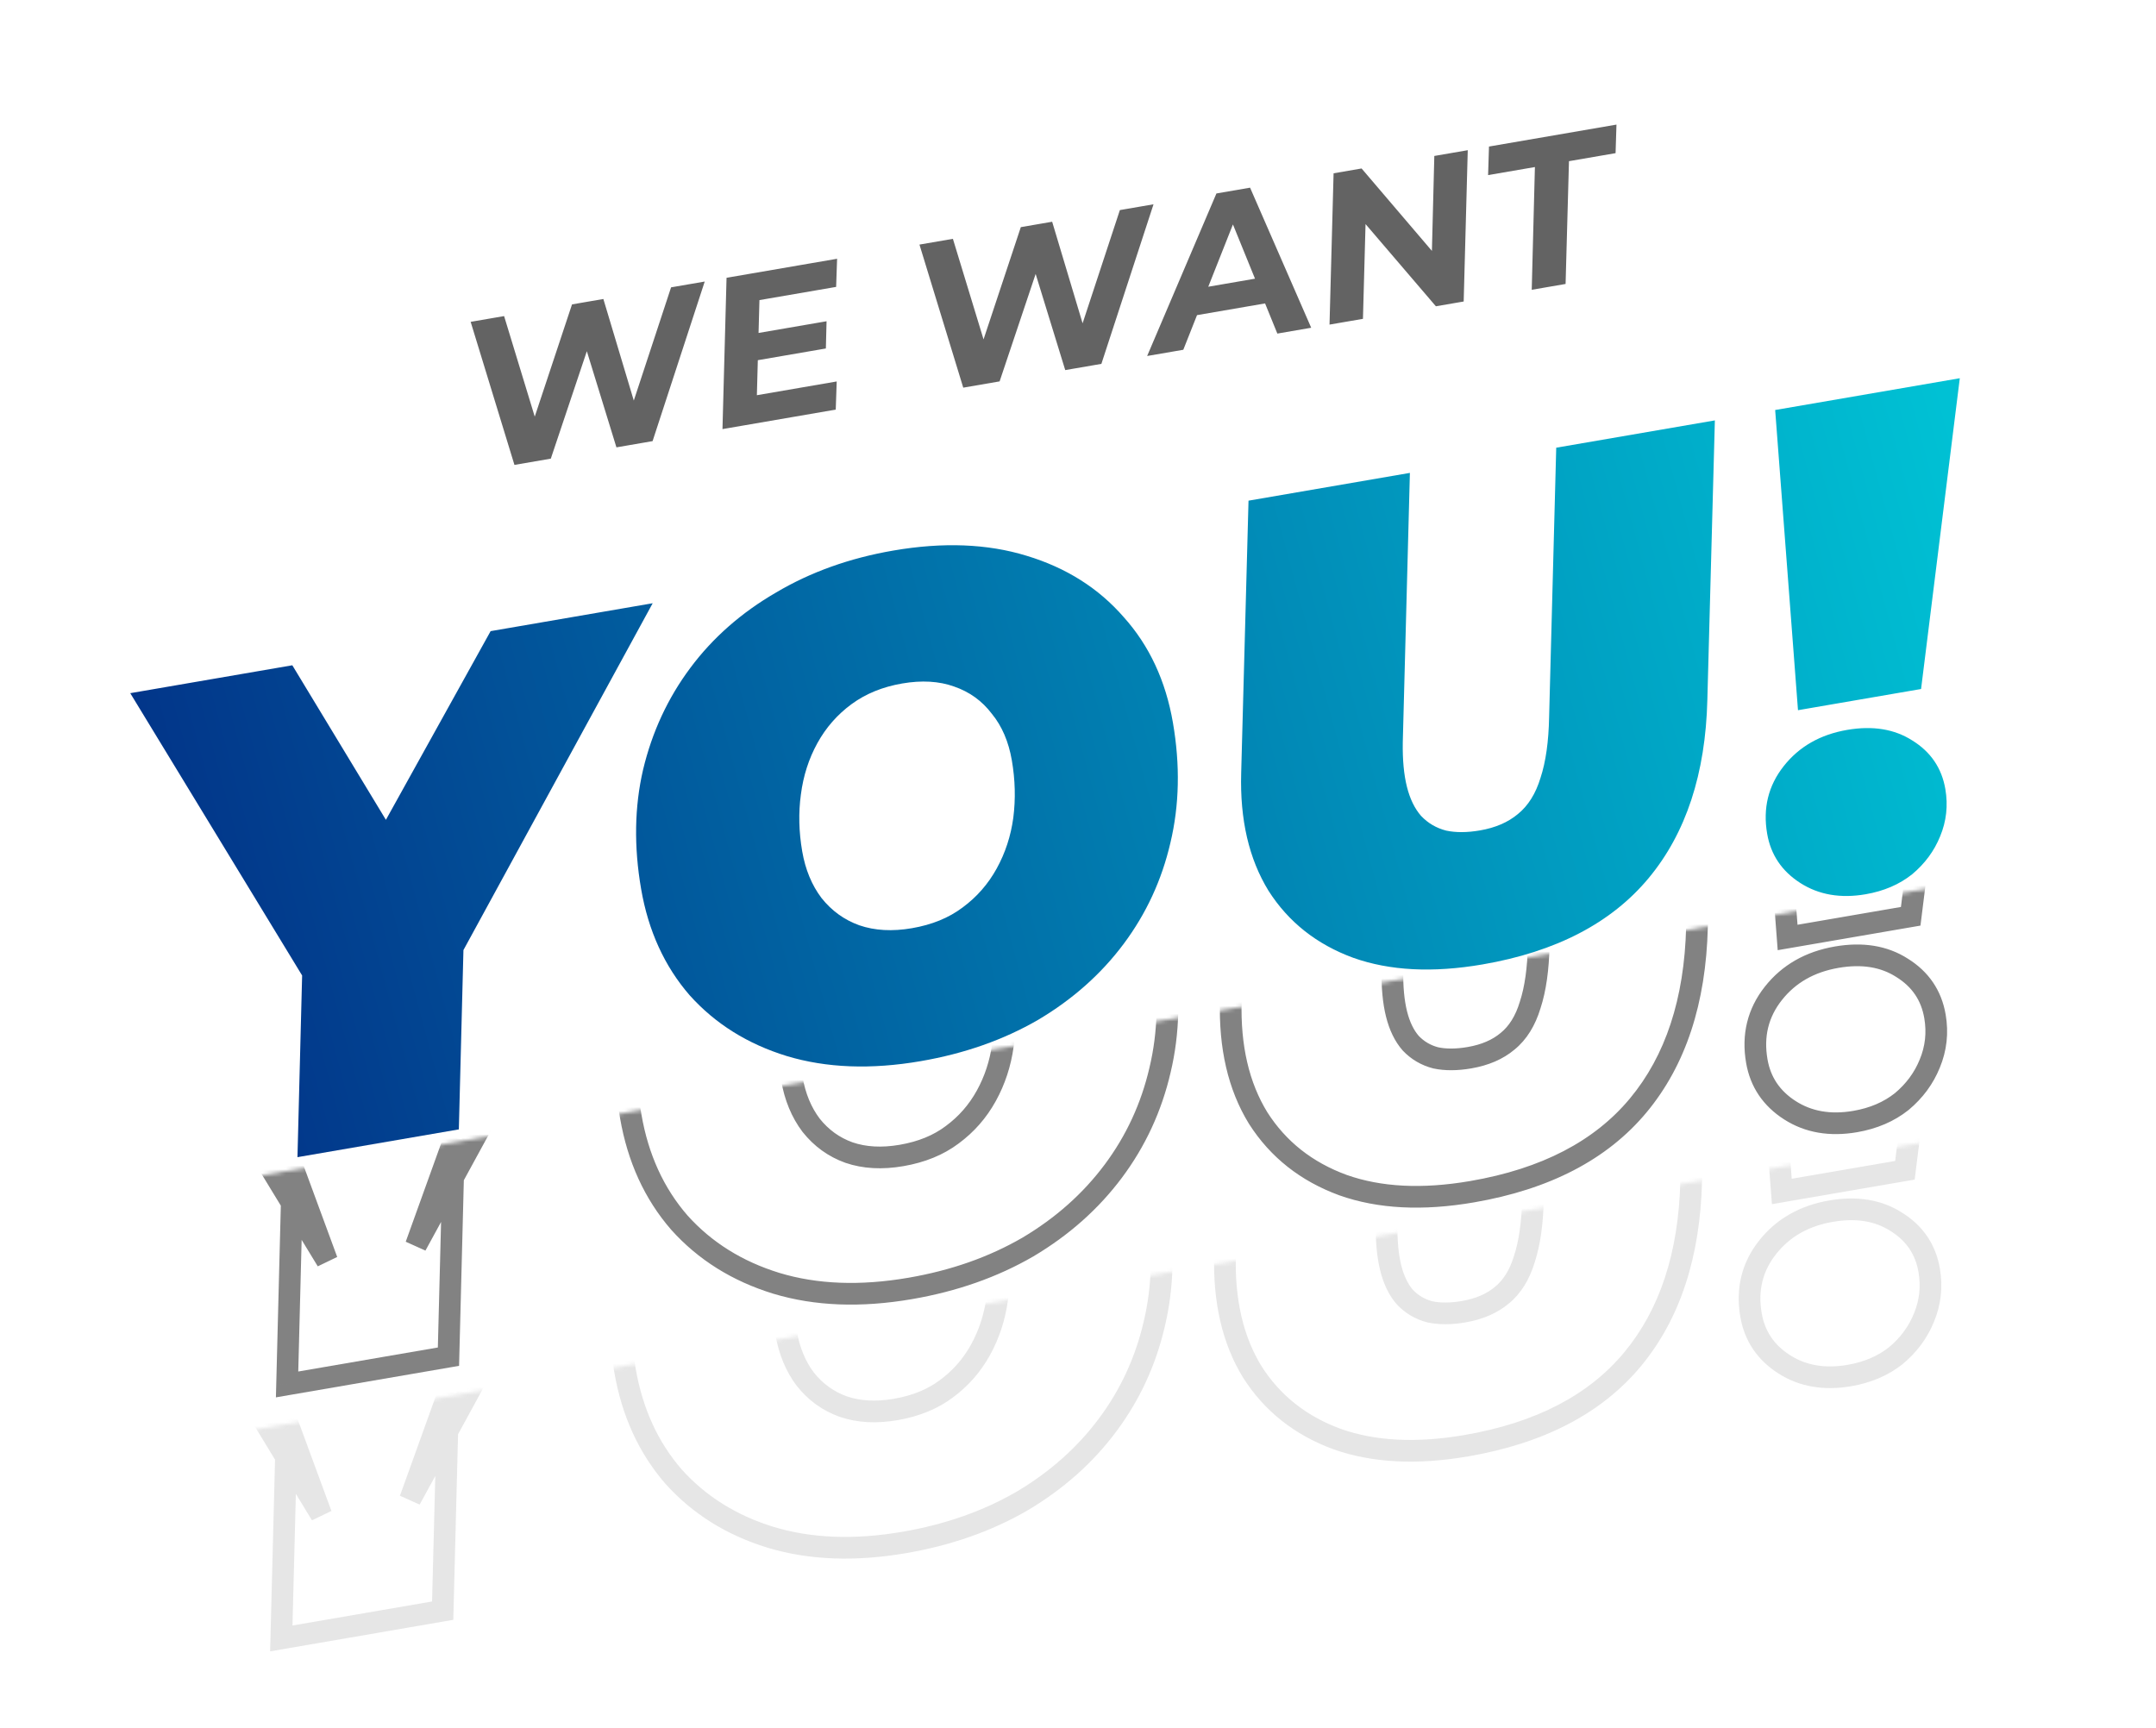 <svg xmlns="http://www.w3.org/2000/svg" width="554" height="444" viewBox="0 0 554 444" fill="none"><path d="M76.435 297.386L77.866 241.598L86.7 265.587L33.471 178.141L75.114 170.972L111.518 231.101L85.338 235.608L126.069 162.199L167.712 155.029L109.542 261.654L119.333 234.459L117.902 290.247L76.435 297.386ZM236.583 272.708C223.815 274.907 212.342 274.47 202.164 271.398C192.103 268.305 183.79 263.103 177.224 255.791C170.755 248.341 166.593 239.228 164.738 228.451C162.862 217.557 163.032 207.336 165.248 197.788C167.561 188.103 171.608 179.385 177.39 171.636C183.171 163.886 190.504 157.437 199.387 152.289C208.25 147.024 218.305 143.424 229.55 141.488C242.318 139.289 253.732 139.736 263.793 142.829C273.971 145.901 282.294 151.162 288.763 158.612C295.329 165.924 299.54 174.968 301.395 185.745C303.271 196.639 303.052 206.929 300.74 216.614C298.524 226.162 294.525 234.811 288.743 242.561C282.962 250.31 275.639 256.818 266.776 262.082C257.893 267.23 247.829 270.772 236.583 272.708ZM234.319 238.543C239.473 237.656 243.812 235.883 247.335 233.226C250.974 230.549 253.898 227.212 256.104 223.214C258.31 219.215 259.733 214.87 260.372 210.176C260.991 205.366 260.867 200.442 260 195.405C259.173 190.602 257.462 186.615 254.865 183.444C252.366 180.135 249.129 177.798 245.155 176.432C241.298 175.046 236.851 174.786 231.814 175.653C226.777 176.52 222.438 178.293 218.798 180.97C215.159 183.647 212.236 186.984 210.029 190.983C207.823 194.981 206.41 199.385 205.791 204.196C205.152 208.889 205.266 213.754 206.133 218.791C206.94 223.477 208.593 227.474 211.092 230.782C213.709 234.071 216.946 236.408 220.803 237.794C224.777 239.161 229.282 239.41 234.319 238.543ZM380.955 247.852C368.187 250.05 357.114 249.484 347.736 246.153C338.338 242.706 331.077 236.961 325.953 228.917C320.926 220.737 318.586 210.647 318.932 198.647L320.815 128.669L362.282 121.53L360.454 190.774C360.381 195.249 360.733 199.048 361.512 202.171C362.291 205.293 363.506 207.798 365.157 209.684C366.926 211.551 369.073 212.81 371.597 213.46C374.101 213.994 376.993 213.979 380.273 213.414C384.256 212.728 387.512 211.323 390.041 209.199C392.687 207.055 394.624 203.948 395.853 199.877C397.199 195.785 397.933 190.593 398.056 184.3L399.884 115.056L440.648 108.038L438.717 179.832C438.252 198.849 433.224 214.127 423.632 225.669C414.04 237.21 399.815 244.605 380.955 247.852ZM462.007 182.517L456.142 105.37L503.584 97.202L493.635 177.071L462.007 182.517ZM479.378 229.821C472.936 230.93 467.342 229.963 462.596 226.921C457.851 223.878 455.015 219.663 454.087 214.274C452.957 207.714 454.373 201.923 458.332 196.899C462.292 191.875 467.727 188.768 474.638 187.579C481.198 186.449 486.782 187.357 491.39 190.303C496.115 193.228 498.941 197.385 499.869 202.774C500.595 206.991 500.148 211.048 498.527 214.945C497.003 218.705 494.608 221.952 491.339 224.686C488.051 227.302 484.064 229.014 479.378 229.821Z" fill="url(#paint0_linear_1055_11345)"></path><path d="M132.19 119.479L120.939 82.712L129.531 81.233L139.443 113.752L134.932 114.528L146.984 78.228L155.039 76.841L164.789 109.388L160.493 110.128L172.438 73.846L181.083 72.357L167.686 113.368L158.396 114.967L149.607 86.402L152.239 85.949L141.534 117.87L132.19 119.479ZM194.293 85.675L212.39 82.559L212.212 89.557L194.115 92.672L194.293 85.675ZM194.485 101.566L214.999 98.034L214.751 105.265L185.645 110.276L186.691 71.391L215.099 66.501L214.851 73.731L195.143 77.124L194.485 101.566ZM247.513 99.624L236.262 62.857L244.854 61.378L254.765 93.897L250.255 94.673L262.306 58.373L270.361 56.986L280.112 89.533L275.816 90.272L287.76 53.99L296.406 52.502L283.009 93.513L273.719 95.112L264.93 66.547L267.561 66.094L256.857 98.015L247.513 99.624ZM294.769 91.488L312.569 49.719L321.215 48.23L336.923 84.23L328.224 85.728L315.189 53.691L318.625 53.1L304.059 89.888L294.769 91.488ZM303.424 81.704L305.831 74.489L325.217 71.151L327.374 77.581L303.424 81.704ZM341.629 83.42L342.675 44.536L349.871 43.297L370.722 67.74L367.848 68.069L368.558 40.079L377.15 38.6L376.104 77.484L368.962 78.714L348.057 54.28L350.985 53.942L350.221 81.941L341.629 83.42ZM393.59 74.474L394.406 42.928L382.378 44.999L382.607 37.661L415.364 32.021L415.135 39.359L403.16 41.421L402.289 72.976L393.59 74.474Z" fill="#636363"></path><mask id="mask0_1055_11345" style="mask-type:alpha" maskUnits="userSpaceOnUse" x="-12" y="222" width="552" height="157"><rect x="-11.31" y="315.583" width="547.795" height="64.074" transform="rotate(-9.769 -11.31 315.583)" fill="#D9D9D9"></rect></mask><g mask="url(#mask0_1055_11345)"><path opacity="0.8" d="M73.769 355.794L70.984 355.722L70.897 359.115L74.241 358.539L73.769 355.794ZM75.2 300.006L77.814 299.043L72.415 299.934L75.2 300.006ZM84.034 323.994L81.654 325.443L86.648 323.031L84.034 323.994ZM30.805 236.549L30.332 233.803L26.295 234.498L28.425 237.997L30.805 236.549ZM72.448 229.379L74.831 227.936L73.847 226.311L71.975 226.634L72.448 229.379ZM108.852 289.508L109.325 292.253L113.351 291.56L111.235 288.065L108.852 289.508ZM82.671 294.015L80.236 292.664L77.415 297.747L83.144 296.761L82.671 294.015ZM123.403 220.606L122.93 217.861L121.615 218.087L120.967 219.254L123.403 220.606ZM165.046 213.436L167.492 214.77L170.251 209.713L164.573 210.691L165.046 213.436ZM106.876 320.061L104.255 319.118L109.321 321.396L106.876 320.061ZM116.667 292.866L119.452 292.938L114.046 291.923L116.667 292.866ZM115.236 348.654L115.709 351.4L117.962 351.012L118.021 348.726L115.236 348.654ZM76.554 355.865L77.985 300.077L72.415 299.934L70.984 355.722L76.554 355.865ZM72.585 300.968L81.419 324.957L86.648 323.031L77.814 299.043L72.585 300.968ZM86.413 322.546L33.184 235.1L28.425 237.997L81.654 325.443L86.413 322.546ZM31.277 239.294L72.92 232.124L71.975 226.634L30.332 233.803L31.277 239.294ZM70.064 230.822L106.469 290.951L111.235 288.065L74.831 227.936L70.064 230.822ZM108.379 286.762L82.199 291.27L83.144 296.761L109.325 292.253L108.379 286.762ZM85.107 295.367L125.839 221.958L120.967 219.254L80.236 292.664L85.107 295.367ZM123.876 223.351L165.519 216.182L164.573 210.691L122.93 217.861L123.876 223.351ZM162.601 212.102L104.43 318.727L109.321 321.396L167.492 214.77L162.601 212.102ZM109.497 321.005L119.288 293.81L114.046 291.923L104.255 319.118L109.497 321.005ZM113.882 292.795L112.451 348.583L118.021 348.726L119.452 292.938L113.882 292.795ZM114.763 345.909L73.296 353.048L74.241 358.539L115.709 351.4L114.763 345.909ZM199.498 329.805L198.68 332.468L198.693 332.472L199.498 329.805ZM174.558 314.198L172.455 316.024L172.47 316.042L172.485 316.059L174.558 314.198ZM162.582 256.195L159.872 255.548L159.87 255.557L159.868 255.565L162.582 256.195ZM196.721 210.697L198.118 213.107L198.131 213.099L198.144 213.092L196.721 210.697ZM261.127 201.236L260.309 203.899L260.322 203.903L261.127 201.236ZM286.097 217.019L283.994 218.845L284.009 218.863L284.024 218.88L286.097 217.019ZM298.074 275.021L295.364 274.374L295.362 274.383L295.36 274.392L298.074 275.021ZM286.077 300.968L288.31 302.634L288.31 302.634L286.077 300.968ZM264.11 320.49L265.507 322.9L265.52 322.893L265.533 322.885L264.11 320.49ZM244.669 291.634L243.018 289.389L243.004 289.399L242.991 289.41L244.669 291.634ZM253.438 281.621L250.999 280.275L250.999 280.275L253.438 281.621ZM257.706 268.583L260.467 268.959L260.468 268.949L260.469 268.939L257.706 268.583ZM252.199 241.851L249.976 243.531L250.009 243.574L250.044 243.616L252.199 241.851ZM242.489 234.839L241.547 237.461L241.565 237.467L241.583 237.474L242.489 234.839ZM216.132 239.377L217.783 241.621L217.783 241.621L216.132 239.377ZM207.363 249.39L209.802 250.736L209.802 250.736L207.363 249.39ZM203.125 262.603L205.885 262.979L205.887 262.969L205.888 262.958L203.125 262.603ZM208.426 289.19L206.203 290.869L206.224 290.897L206.246 290.924L208.426 289.19ZM218.137 296.202L217.194 298.823L217.213 298.83L217.231 298.836L218.137 296.202ZM233.445 328.37C221.011 330.511 209.986 330.061 200.303 327.138L198.693 332.472C209.366 335.693 221.287 336.117 234.39 333.861L233.445 328.37ZM200.317 327.142C190.703 324.187 182.835 319.246 176.631 312.337L172.485 316.059C179.413 323.774 188.171 329.238 198.68 332.468L200.317 327.142ZM176.662 312.371C170.562 305.346 166.596 296.717 164.817 286.385L159.326 287.331C161.258 298.553 165.617 308.15 172.455 316.024L176.662 312.371ZM164.817 286.385C162.997 275.811 163.174 265.968 165.296 256.825L159.868 255.565C157.558 265.519 157.396 276.118 159.326 287.331L164.817 286.385ZM165.292 256.842C167.519 247.514 171.408 239.146 176.956 231.709L172.491 228.377C166.476 236.439 162.27 245.506 159.872 255.548L165.292 256.842ZM176.956 231.709C182.499 224.28 189.54 218.078 198.118 213.107L195.324 208.286C186.135 213.611 178.512 220.307 172.491 228.377L176.956 231.709ZM198.144 213.092C206.685 208.018 216.411 204.525 227.357 202.64L226.411 197.15C214.866 199.137 204.484 202.845 195.298 208.301L198.144 213.092ZM227.357 202.64C239.792 200.5 250.751 200.961 260.309 203.899L261.946 198.573C251.381 195.326 239.512 194.894 226.411 197.15L227.357 202.64ZM260.322 203.903C270.037 206.835 277.897 211.824 283.994 218.845L288.201 215.192C281.36 207.315 272.573 201.781 261.932 198.569L260.322 203.903ZM284.024 218.88C290.201 225.759 294.207 234.305 295.984 244.625L301.475 243.68C299.541 232.446 295.125 222.903 288.17 215.157L284.024 218.88ZM295.984 244.625C297.803 255.188 297.58 265.094 295.364 274.374L300.783 275.668C303.193 265.578 303.407 254.904 301.475 243.68L295.984 244.625ZM295.36 274.392C293.23 283.57 289.393 291.865 283.845 299.302L288.31 302.634C294.325 294.571 298.486 285.569 300.787 275.651L295.36 274.392ZM283.845 299.302C278.296 306.738 271.256 313.004 262.687 318.095L265.533 322.885C274.69 317.445 282.295 310.697 288.31 302.634L283.845 299.302ZM262.713 318.079C254.146 323.044 244.401 326.484 233.445 328.37L234.39 333.861C245.925 331.875 256.308 328.231 265.507 322.9L262.713 318.079ZM232.126 299.696C237.637 298.747 242.409 296.827 246.346 293.858L242.991 289.41C239.883 291.754 235.978 293.379 231.181 294.205L232.126 299.696ZM246.319 293.878C250.287 290.959 253.478 287.314 255.877 282.967L250.999 280.275C248.985 283.924 246.33 286.954 243.018 289.389L246.319 293.878ZM255.877 282.967C258.255 278.657 259.783 273.98 260.467 268.959L254.946 268.207C254.351 272.573 253.033 276.589 250.999 280.275L255.877 282.967ZM260.469 268.939C261.126 263.839 260.991 258.636 260.08 253.34L254.589 254.285C255.411 259.063 255.525 263.707 254.943 268.228L260.469 268.939ZM260.08 253.34C259.186 248.152 257.309 243.695 254.355 240.087L250.044 243.616C252.282 246.35 253.828 249.867 254.589 254.285L260.08 253.34ZM254.422 240.172C251.584 236.415 247.885 233.748 243.394 232.205L241.583 237.474C245.04 238.662 247.816 240.671 249.976 243.531L254.422 240.172ZM243.431 232.217C239.022 230.633 234.071 230.386 228.675 231.315L229.62 236.806C234.299 236 238.241 236.273 241.547 237.461L243.431 232.217ZM228.675 231.315C223.268 232.246 218.513 234.167 214.482 237.133L217.783 241.621C221.031 239.232 224.953 237.609 229.62 236.806L228.675 231.315ZM214.482 237.133C210.514 240.051 207.323 243.697 204.924 248.044L209.802 250.736C211.816 247.087 214.471 244.057 217.783 241.621L214.482 237.133ZM204.924 248.044C202.538 252.368 201.023 257.111 200.362 262.247L205.888 262.958C206.465 258.474 207.776 254.408 209.802 250.736L204.924 248.044ZM200.365 262.227C199.684 267.223 199.81 272.376 200.721 277.671L206.212 276.726C205.39 271.947 205.287 267.369 205.885 262.979L200.365 262.227ZM200.721 277.671C201.593 282.73 203.399 287.157 206.203 290.869L210.649 287.51C208.454 284.605 206.955 281.038 206.212 276.726L200.721 277.671ZM206.246 290.924C209.176 294.607 212.837 297.257 217.194 298.823L219.079 293.58C215.722 292.373 212.909 290.349 210.606 287.455L206.246 290.924ZM217.231 298.836C221.734 300.384 226.727 300.625 232.126 299.696L231.181 294.205C226.506 295.009 222.487 294.751 219.042 293.567L217.231 298.836ZM345.07 304.561L344.111 307.176L344.124 307.181L344.138 307.186L345.07 304.561ZM323.287 287.325L320.914 288.783L320.925 288.802L320.938 288.821L323.287 287.325ZM316.266 257.054L319.051 257.134L319.051 257.129L316.266 257.054ZM318.149 187.077L317.676 184.331L315.426 184.719L315.364 187.002L318.149 187.077ZM359.616 179.937L362.401 180.011L362.491 176.615L359.144 177.192L359.616 179.937ZM357.788 249.181L355.003 249.108L355.003 249.122L355.003 249.135L357.788 249.181ZM358.846 260.578L361.549 259.904L361.549 259.904L358.846 260.578ZM362.491 268.092L360.395 269.927L360.431 269.968L360.469 270.008L362.491 268.092ZM368.931 271.868L368.235 274.565L368.292 274.58L368.35 274.592L368.931 271.868ZM387.375 267.607L385.621 265.442L385.602 265.458L385.583 265.473L387.375 267.607ZM393.187 258.284L390.541 257.413L390.53 257.446L390.52 257.479L393.187 258.284ZM395.39 242.707L392.605 242.634L392.605 242.644L392.605 242.653L395.39 242.707ZM397.218 173.463L396.745 170.718L394.493 171.105L394.433 173.39L397.218 173.463ZM437.982 166.445L440.767 166.52L440.859 163.123L437.51 163.699L437.982 166.445ZM436.051 238.24L433.266 238.165L433.266 238.172L436.051 238.24ZM420.966 284.076L423.109 285.857L423.109 285.857L420.966 284.076ZM377.817 303.513C365.381 305.655 354.814 305.065 346.002 301.935L344.138 307.186C354.082 310.717 365.661 311.26 378.762 309.004L377.817 303.513ZM346.03 301.945C337.174 298.697 330.415 293.329 325.637 285.828L320.938 288.821C326.407 297.407 334.17 303.529 344.111 307.176L346.03 301.945ZM325.661 285.866C320.981 278.251 318.717 268.728 319.051 257.134L313.482 256.974C313.124 269.38 315.539 280.037 320.914 288.783L325.661 285.866ZM319.051 257.129L320.934 187.151L315.364 187.002L313.481 256.979L319.051 257.129ZM318.622 189.822L360.089 182.683L359.144 177.192L317.676 184.331L318.622 189.822ZM356.831 179.864L355.003 249.108L360.573 249.255L362.401 180.011L356.831 179.864ZM355.003 249.135C354.926 253.766 355.287 257.823 356.143 261.252L361.549 259.904C360.847 257.088 360.503 253.547 360.574 249.227L355.003 249.135ZM356.143 261.252C356.999 264.686 358.381 267.626 360.395 269.927L364.588 266.257C363.299 264.784 362.25 262.715 361.549 259.904L356.143 261.252ZM360.469 270.008C362.603 272.26 365.212 273.786 368.235 274.565L369.626 269.17C367.602 268.648 365.917 267.656 364.514 266.175L360.469 270.008ZM368.35 274.592C371.288 275.218 374.55 275.174 378.08 274.567L377.134 269.076C374.104 269.598 371.582 269.584 369.512 269.143L368.35 274.592ZM378.08 274.567C382.44 273.816 386.183 272.245 389.166 269.74L385.583 265.473C383.508 267.216 380.739 268.455 377.134 269.076L378.08 274.567ZM389.128 269.771C392.305 267.197 394.504 263.561 395.854 259.089L390.52 257.479C389.412 261.149 387.736 263.728 385.621 265.442L389.128 269.771ZM395.833 259.154C397.296 254.708 398.049 249.217 398.175 242.762L392.605 242.653C392.485 248.784 391.77 253.677 390.541 257.413L395.833 259.154ZM398.175 242.781L400.003 173.537L394.433 173.39L392.605 242.634L398.175 242.781ZM397.691 176.209L438.455 169.19L437.51 163.699L396.745 170.718L397.691 176.209ZM435.198 166.37L433.266 238.165L438.836 238.315L440.767 166.52L435.198 166.37ZM433.266 238.172C432.812 256.731 427.917 271.353 418.823 282.296L423.109 285.857C433.198 273.716 438.36 257.78 438.836 238.308L433.266 238.172ZM418.823 282.296C409.762 293.199 396.207 300.347 377.817 303.513L378.762 309.004C398.091 305.677 412.987 298.036 423.109 285.857L418.823 282.296ZM459.341 240.924L456.563 241.135L456.795 244.189L459.814 243.669L459.341 240.924ZM453.476 163.777L453.004 161.032L450.506 161.462L450.699 163.988L453.476 163.777ZM500.918 155.609L503.682 155.954L504.146 152.226L500.445 152.864L500.918 155.609ZM490.969 235.478L491.441 238.224L493.478 237.873L493.733 235.823L490.969 235.478ZM459.93 285.328L461.434 282.983L461.434 282.983L459.93 285.328ZM455.666 255.306L457.854 257.031L457.854 257.031L455.666 255.306ZM488.724 248.71L487.223 251.057L487.24 251.068L487.257 251.079L488.724 248.71ZM495.861 273.352L493.289 272.283L493.284 272.294L493.279 272.306L495.861 273.352ZM488.673 283.093L490.408 285.273L490.434 285.252L490.461 285.23L488.673 283.093ZM462.119 240.713L456.254 163.566L450.699 163.988L456.563 241.135L462.119 240.713ZM453.949 166.523L501.39 158.355L500.445 152.864L453.004 161.032L453.949 166.523ZM498.153 155.265L488.204 235.134L493.733 235.823L503.682 155.954L498.153 155.265ZM490.496 232.733L458.868 238.178L459.814 243.669L491.441 238.224L490.496 232.733ZM476.239 285.483C470.366 286.494 465.501 285.59 461.434 282.983L458.427 287.673C463.85 291.151 470.173 292.181 477.185 290.973L476.239 285.483ZM461.434 282.983C457.324 280.348 454.957 276.8 454.166 272.209L448.675 273.154C449.74 279.34 453.046 284.223 458.427 287.673L461.434 282.983ZM454.166 272.209C453.165 266.391 454.405 261.406 457.854 257.031L453.478 253.582C449.008 259.254 447.418 265.852 448.675 273.154L454.166 272.209ZM457.854 257.031C461.345 252.601 466.141 249.817 472.445 248.731L471.499 243.24C463.981 244.535 457.906 247.964 453.478 253.582L457.854 257.031ZM472.445 248.731C478.476 247.693 483.321 248.563 487.223 251.057L490.224 246.363C484.91 242.966 478.588 242.02 471.499 243.24L472.445 248.731ZM487.257 251.079C491.317 253.592 493.668 257.066 494.458 261.654L499.948 260.708C498.883 254.519 495.581 249.679 490.19 246.341L487.257 251.079ZM494.458 261.654C495.095 265.358 494.704 268.88 493.289 272.283L498.433 274.422C500.26 270.03 500.763 265.438 499.948 260.708L494.458 261.654ZM493.279 272.306C491.936 275.622 489.822 278.5 486.886 280.956L490.461 285.23C494.061 282.218 496.739 278.603 498.443 274.399L493.279 272.306ZM486.939 280.913C484.063 283.202 480.525 284.745 476.239 285.483L477.185 290.973C482.27 290.098 486.707 288.218 490.408 285.273L486.939 280.913Z" fill="#636363"></path></g><g opacity="0.2"><mask id="mask1_1055_11345" style="mask-type:alpha" maskUnits="userSpaceOnUse" x="-13" y="287" width="555" height="158"><rect x="-12.797" y="380.855" width="551.109" height="64.074" transform="rotate(-9.769 -12.797 380.855)" fill="#D9D9D9"></rect></mask><g mask="url(#mask1_1055_11345)"><path opacity="0.8" d="M72.283 421.069L69.498 420.997L69.411 424.39L72.756 423.814L72.283 421.069ZM73.714 365.281L76.328 364.318L70.929 365.21L73.714 365.281ZM82.548 389.269L80.168 390.718L85.162 388.307L82.548 389.269ZM29.319 301.824L28.846 299.079L24.809 299.774L26.939 303.272L29.319 301.824ZM70.962 294.654L73.345 293.211L72.361 291.587L70.489 291.909L70.962 294.654ZM107.366 354.783L107.839 357.529L111.865 356.835L109.749 353.34L107.366 354.783ZM81.186 359.291L78.75 357.939L75.929 363.023L81.658 362.036L81.186 359.291ZM121.917 285.881L121.445 283.136L120.129 283.362L119.481 284.53L121.917 285.881ZM163.56 278.712L166.006 280.046L168.765 274.989L163.088 275.966L163.56 278.712ZM105.39 385.337L102.769 384.393L107.835 386.671L105.39 385.337ZM115.181 358.142L117.966 358.213L112.56 357.198L115.181 358.142ZM113.75 413.929L114.223 416.675L116.476 416.287L116.535 414.001L113.75 413.929ZM75.068 421.14L76.499 365.352L70.929 365.21L69.498 420.997L75.068 421.14ZM71.1 366.244L79.934 390.232L85.162 388.307L76.328 364.318L71.1 366.244ZM84.927 387.821L31.698 300.375L26.939 303.272L80.168 390.718L84.927 387.821ZM29.791 304.569L71.434 297.4L70.489 291.909L28.846 299.079L29.791 304.569ZM68.579 296.097L104.983 356.226L109.749 353.34L73.345 293.211L68.579 296.097ZM106.894 352.038L80.713 356.545L81.658 362.036L107.839 357.529L106.894 352.038ZM83.622 360.642L124.353 287.233L119.481 284.53L78.75 357.939L83.622 360.642ZM122.39 288.627L164.033 281.457L163.088 275.966L121.445 283.136L122.39 288.627ZM161.115 277.377L102.944 384.002L107.835 386.671L166.006 280.046L161.115 277.377ZM108.011 386.28L117.802 359.085L112.56 357.198L102.769 384.393L108.011 386.28ZM112.396 358.07L110.965 413.858L116.535 414.001L117.966 358.213L112.396 358.07ZM113.277 411.184L71.81 418.323L72.756 423.814L114.223 416.675L113.277 411.184ZM198.012 395.08L197.194 397.743L197.207 397.747L198.012 395.08ZM173.072 379.473L170.969 381.3L170.984 381.317L171 381.334L173.072 379.473ZM161.096 321.47L158.386 320.823L158.384 320.832L158.382 320.841L161.096 321.47ZM195.235 275.972L196.632 278.382L196.645 278.375L196.658 278.367L195.235 275.972ZM259.641 266.511L258.823 269.174L258.836 269.178L259.641 266.511ZM284.611 282.294L282.508 284.121L282.523 284.138L282.539 284.155L284.611 282.294ZM296.588 340.297L293.878 339.65L293.876 339.658L293.874 339.667L296.588 340.297ZM284.592 366.243L286.824 367.909L286.824 367.909L284.592 366.243ZM262.624 385.765L264.021 388.175L264.034 388.168L264.047 388.16L262.624 385.765ZM243.183 356.909L241.532 354.665L241.519 354.675L241.505 354.685L243.183 356.909ZM251.952 346.896L249.513 345.55L249.513 345.55L251.952 346.896ZM256.22 333.859L258.981 334.235L258.982 334.225L258.983 334.214L256.22 333.859ZM250.713 307.127L248.49 308.806L248.523 308.849L248.558 308.891L250.713 307.127ZM241.003 300.114L240.061 302.736L240.079 302.743L240.097 302.749L241.003 300.114ZM214.647 304.652L216.297 306.896L216.297 306.896L214.647 304.652ZM205.877 314.665L208.316 316.011L208.316 316.011L205.877 314.665ZM201.639 327.878L204.4 328.254L204.401 328.244L204.402 328.234L201.639 327.878ZM206.94 354.465L204.717 356.144L204.739 356.172L204.76 356.199L206.94 354.465ZM216.651 361.477L215.708 364.099L215.727 364.105L215.745 364.111L216.651 361.477ZM231.959 393.645C219.525 395.786 208.5 395.336 198.817 392.413L197.207 397.747C207.88 400.969 219.801 401.392 232.904 399.136L231.959 393.645ZM198.831 392.417C189.218 389.462 181.349 384.521 175.145 377.612L171 381.334C177.927 389.049 186.686 394.513 197.194 397.743L198.831 392.417ZM175.176 377.646C169.076 370.622 165.11 361.992 163.331 351.661L157.84 352.606C159.773 363.828 164.131 373.425 170.969 381.3L175.176 377.646ZM163.331 351.661C161.511 341.086 161.688 331.243 163.81 322.1L158.382 320.841C156.073 330.794 155.91 341.393 157.84 352.606L163.331 351.661ZM163.806 322.118C166.033 312.789 169.922 304.421 175.471 296.984L171.005 293.652C164.99 301.715 160.784 310.781 158.386 320.823L163.806 322.118ZM175.471 296.984C181.013 289.555 188.055 283.353 196.632 278.382L193.839 273.561C184.65 278.886 177.026 285.582 171.005 293.652L175.471 296.984ZM196.658 278.367C205.199 273.294 214.925 269.8 225.871 267.916L224.925 262.425C213.38 264.413 202.998 268.12 193.813 273.577L196.658 278.367ZM225.871 267.916C238.306 265.775 249.266 266.237 258.823 269.174L260.46 263.848C249.896 260.601 238.027 260.169 224.925 262.425L225.871 267.916ZM258.836 269.178C268.551 272.111 276.411 277.099 282.508 284.121L286.715 280.467C279.874 272.59 271.087 267.056 260.446 263.844L258.836 269.178ZM282.539 284.155C288.715 291.034 292.721 299.58 294.498 309.9L299.989 308.955C298.055 297.721 293.639 288.178 286.684 280.433L282.539 284.155ZM294.498 309.9C296.317 320.464 296.094 330.37 293.878 339.65L299.298 340.944C301.707 330.853 301.921 320.18 299.989 308.955L294.498 309.9ZM293.874 339.667C291.744 348.845 287.907 357.14 282.359 364.577L286.824 367.909C292.84 359.846 297 350.844 299.302 340.926L293.874 339.667ZM282.359 364.577C276.811 372.014 269.77 378.28 261.201 383.37L264.047 388.16C273.204 382.72 280.809 375.972 286.824 367.909L282.359 364.577ZM261.227 383.355C252.66 388.319 242.915 391.759 231.959 393.645L232.904 399.136C244.439 397.15 254.822 393.506 264.021 388.175L261.227 383.355ZM230.64 364.971C236.151 364.022 240.923 362.103 244.86 359.133L241.505 354.685C238.397 357.029 234.492 358.654 229.695 359.48L230.64 364.971ZM244.833 359.153C248.802 356.235 251.992 352.589 254.391 348.242L249.513 345.55C247.499 349.199 244.844 352.229 241.532 354.665L244.833 359.153ZM254.391 348.242C256.77 343.932 258.297 339.256 258.981 334.235L253.46 333.483C252.865 337.849 251.547 341.864 249.513 345.55L254.391 348.242ZM258.983 334.214C259.64 329.114 259.506 323.911 258.594 318.615L253.103 319.56C253.925 324.338 254.039 328.983 253.457 333.503L258.983 334.214ZM258.594 318.615C257.701 313.428 255.823 308.97 252.869 305.362L248.558 308.891C250.796 311.625 252.342 315.142 253.103 319.56L258.594 318.615ZM252.936 305.447C250.098 301.69 246.4 299.024 241.909 297.48L240.097 302.749C243.555 303.937 246.33 305.946 248.49 308.806L252.936 305.447ZM241.945 297.493C237.536 295.908 232.585 295.661 227.189 296.59L228.135 302.081C232.813 301.276 236.756 301.548 240.061 302.736L241.945 297.493ZM227.189 296.59C221.782 297.521 217.028 299.443 212.996 302.408L216.297 306.896C219.545 304.507 223.468 302.885 228.135 302.081L227.189 296.59ZM212.996 302.408C209.028 305.326 205.837 308.972 203.438 313.319L208.316 316.011C210.33 312.362 212.986 309.332 216.297 306.896L212.996 302.408ZM203.438 313.319C201.052 317.643 199.537 322.386 198.876 327.522L204.402 328.234C204.979 323.749 206.29 319.684 208.316 316.011L203.438 313.319ZM198.879 327.502C198.198 332.499 198.324 337.651 199.236 342.946L204.727 342.001C203.904 337.222 203.802 332.644 204.4 328.254L198.879 327.502ZM199.236 342.946C200.107 348.005 201.913 352.432 204.717 356.144L209.163 352.786C206.969 349.881 205.469 346.313 204.727 342.001L199.236 342.946ZM204.76 356.199C207.69 359.882 211.352 362.533 215.708 364.099L217.593 358.855C214.236 357.649 211.423 355.625 209.12 352.73L204.76 356.199ZM215.745 364.111C220.248 365.66 225.241 365.9 230.64 364.971L229.695 359.48C225.02 360.285 221.002 360.027 217.556 358.842L215.745 364.111ZM343.584 369.836L342.625 372.451L342.638 372.456L342.652 372.461L343.584 369.836ZM321.801 352.6L319.428 354.058L319.44 354.078L319.452 354.097L321.801 352.6ZM314.78 322.329L317.565 322.409L317.565 322.404L314.78 322.329ZM316.663 252.352L316.19 249.606L313.94 249.994L313.878 252.277L316.663 252.352ZM358.13 245.212L360.915 245.286L361.005 241.891L357.658 242.467L358.13 245.212ZM356.302 314.457L353.518 314.383L353.517 314.397L353.517 314.411L356.302 314.457ZM357.36 325.853L360.063 325.179L360.063 325.179L357.36 325.853ZM361.006 333.367L358.909 335.202L358.946 335.243L358.983 335.283L361.006 333.367ZM367.445 337.143L366.749 339.841L366.807 339.855L366.864 339.868L367.445 337.143ZM385.889 332.882L384.135 330.718L384.116 330.733L384.097 330.749L385.889 332.882ZM391.701 323.559L389.055 322.688L389.044 322.721L389.034 322.754L391.701 323.559ZM393.904 307.983L391.119 307.909L391.119 307.919L391.119 307.928L393.904 307.983ZM395.732 238.739L395.259 235.993L393.008 236.381L392.947 238.665L395.732 238.739ZM436.497 231.72L439.281 231.795L439.373 228.398L436.024 228.975L436.497 231.72ZM434.565 303.515L431.78 303.44L431.78 303.447L434.565 303.515ZM419.48 349.351L421.623 351.132L421.623 351.132L419.48 349.351ZM376.331 368.789C363.895 370.93 353.328 370.34 344.517 367.211L342.652 372.461C352.596 375.993 364.175 376.535 377.276 374.28L376.331 368.789ZM344.544 367.221C335.688 363.972 328.929 358.604 324.151 351.103L319.452 354.097C324.921 362.682 332.684 368.805 342.625 372.451L344.544 367.221ZM324.175 351.141C319.496 343.526 317.231 334.003 317.565 322.409L311.996 322.249C311.638 334.655 314.054 345.313 319.428 354.058L324.175 351.141ZM317.565 322.404L319.448 252.427L313.878 252.277L311.996 322.254L317.565 322.404ZM317.136 255.097L358.603 247.958L357.658 242.467L316.19 249.606L317.136 255.097ZM355.346 245.139L353.518 314.383L359.087 314.53L360.915 245.286L355.346 245.139ZM353.517 314.411C353.441 319.042 353.802 323.098 354.657 326.527L360.063 325.179C359.361 322.364 359.017 318.822 359.088 314.503L353.517 314.411ZM354.657 326.527C355.513 329.961 356.895 332.901 358.909 335.202L363.102 331.532C361.813 330.059 360.764 327.99 360.063 325.179L354.657 326.527ZM358.983 335.283C361.117 337.535 363.726 339.061 366.749 339.841L368.141 334.445C366.116 333.923 364.431 332.932 363.028 331.451L358.983 335.283ZM366.864 339.868C369.802 340.494 373.064 340.45 376.594 339.842L375.648 334.351C372.618 334.873 370.096 334.86 368.026 334.418L366.864 339.868ZM376.594 339.842C380.954 339.091 384.698 337.52 387.68 335.015L384.097 330.749C382.022 332.492 379.253 333.73 375.648 334.351L376.594 339.842ZM387.643 335.046C390.819 332.472 393.018 328.836 394.368 324.364L389.034 322.754C387.926 326.424 386.25 329.003 384.135 330.718L387.643 335.046ZM394.347 324.43C395.81 319.984 396.564 314.492 396.689 308.037L391.119 307.928C390.999 314.059 390.284 318.952 389.055 322.688L394.347 324.43ZM396.689 308.056L398.517 238.812L392.947 238.665L391.119 307.909L396.689 308.056ZM396.205 241.484L436.969 234.466L436.024 228.975L395.259 235.993L396.205 241.484ZM433.712 231.645L431.78 303.44L437.35 303.59L439.281 231.795L433.712 231.645ZM431.78 303.447C431.326 322.007 426.432 336.628 417.338 347.571L421.623 351.132C431.712 338.992 436.874 323.055 437.35 303.583L431.78 303.447ZM417.338 347.571C408.276 358.475 394.721 365.623 376.331 368.789L377.276 374.28C396.605 370.952 411.501 363.311 421.623 351.132L417.338 347.571ZM457.855 306.199L455.077 306.41L455.31 309.464L458.328 308.944L457.855 306.199ZM451.99 229.052L451.518 226.307L449.021 226.737L449.213 229.264L451.99 229.052ZM499.432 220.884L502.196 221.229L502.661 217.502L498.959 218.139L499.432 220.884ZM489.483 300.754L489.955 303.499L491.992 303.149L492.247 301.098L489.483 300.754ZM458.444 350.603L459.948 348.258L459.948 348.258L458.444 350.603ZM454.18 320.581L456.368 322.306L456.368 322.306L454.18 320.581ZM487.238 313.985L485.737 316.333L485.754 316.343L485.771 316.354L487.238 313.985ZM494.375 338.628L491.803 337.558L491.798 337.57L491.793 337.581L494.375 338.628ZM487.187 348.368L488.922 350.548L488.949 350.527L488.975 350.505L487.187 348.368ZM460.633 305.988L454.768 228.841L449.213 229.264L455.077 306.41L460.633 305.988ZM452.463 231.798L499.905 223.63L498.959 218.139L451.518 226.307L452.463 231.798ZM496.667 220.54L486.718 300.409L492.247 301.098L502.196 221.229L496.667 220.54ZM489.01 298.008L457.383 303.454L458.328 308.944L489.955 303.499L489.01 298.008ZM474.754 350.758C468.88 351.769 464.015 350.866 459.948 348.258L456.941 352.948C462.364 356.426 468.688 357.456 475.699 356.249L474.754 350.758ZM459.948 348.258C455.838 345.623 453.471 342.075 452.68 337.484L447.19 338.429C448.255 344.615 451.56 349.498 456.941 352.948L459.948 348.258ZM452.68 337.484C451.679 331.667 452.92 326.681 456.368 322.306L451.992 318.857C447.522 324.529 445.932 331.127 447.19 338.429L452.68 337.484ZM456.368 322.306C459.859 317.877 464.655 315.092 470.959 314.006L470.014 308.516C462.495 309.81 456.42 313.239 451.992 318.857L456.368 322.306ZM470.959 314.006C476.991 312.968 481.836 313.838 485.737 316.333L488.738 311.638C483.424 308.241 477.102 307.295 470.014 308.516L470.959 314.006ZM485.771 316.354C489.831 318.867 492.182 322.341 492.972 326.929L498.463 325.983C497.397 319.794 494.095 314.954 488.704 311.617L485.771 316.354ZM492.972 326.929C493.609 330.633 493.218 334.155 491.803 337.558L496.948 339.697C498.774 335.306 499.277 330.713 498.463 325.983L492.972 326.929ZM491.793 337.581C490.45 340.897 488.336 343.775 485.4 346.231L488.975 350.505C492.575 347.494 495.253 343.879 496.957 339.674L491.793 337.581ZM485.453 346.188C482.577 348.477 479.039 350.02 474.754 350.758L475.699 356.249C480.785 355.373 485.221 353.493 488.922 350.548L485.453 346.188Z" fill="#636363"></path></g></g><defs><linearGradient id="paint0_linear_1055_11345" x1="44.581" y1="303.623" x2="519.447" y2="175.943" gradientUnits="userSpaceOnUse"><stop stop-color="#022F86"></stop><stop offset="1" stop-color="#00C1D4"></stop></linearGradient></defs></svg>